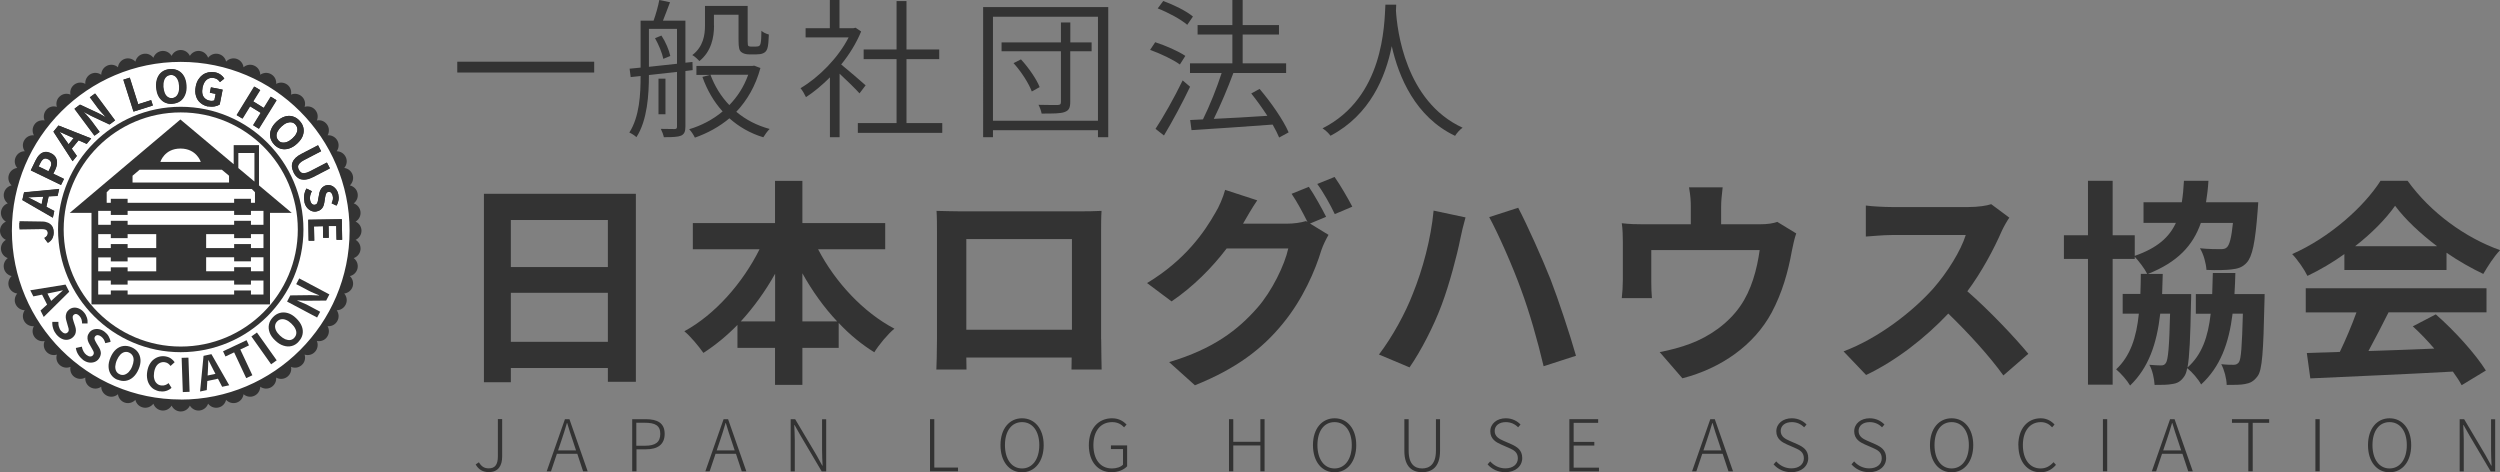 <?xml version="1.0" encoding="UTF-8"?>
<svg id="_レイヤー_2" data-name="レイヤー 2" xmlns="http://www.w3.org/2000/svg" viewBox="0 0 279.54 52.81">
  <rect x="0" y="0" width="279.54" height="52.81" fill="#808080" stroke="none"/>
  <defs>
    <style>
      .cls-1 {
        fill: #fff;
      }

      .cls-2 {
        fill: #333;
      }
    </style>
  </defs>
  <g id="PC">
    <g id="HEADER">
      <g>
        <g>
          <path class="cls-2" d="M71.1,21.67v21.02h-3.13v-1.54h-10.85v1.59h-3.01v-21.07h16.99ZM57.12,24.6v5.26h10.85v-5.26h-10.85ZM67.97,38.22v-5.48h-10.85v5.48h10.85Z"/>
          <path class="cls-2" d="M91.48,27.88c1.91,3.67,5.04,7.04,8.53,8.87-.73.59-1.74,1.81-2.25,2.64-1.42-.88-2.76-1.98-3.98-3.28v2.79h-4.06v4.13h-3.06v-4.13h-4.2v-2.57c-1.17,1.2-2.47,2.27-3.81,3.13-.51-.73-1.44-1.86-2.13-2.42,3.45-1.88,6.53-5.4,8.41-9.17h-7.46v-2.93h9.19v-4.72h3.06v4.72h9.26v2.93h-7.5ZM86.67,35.94v-5.33c-1.1,1.96-2.4,3.76-3.84,5.33h3.84ZM93.61,35.94c-1.47-1.56-2.79-3.4-3.89-5.38v5.38h3.89Z"/>
          <path class="cls-2" d="M123.13,37.92c0,.95.05,3.3.05,3.4h-3.37l.02-1.34h-11.78l.02,1.34h-3.37c.02-.12.07-2.25.07-3.42v-11.95c0-.68,0-1.69-.05-2.37,1,.02,1.93.05,2.59.05h13.44c.61,0,1.54,0,2.42-.05-.05.73-.05,1.64-.05,2.37v11.98ZM108.05,26.73v10.14h11.81v-10.14h-11.81Z"/>
          <path class="cls-2" d="M146.47,24.99l2.08,1.27c-.27.46-.61,1.15-.81,1.74-.66,2.2-2.05,5.45-4.28,8.16-2.32,2.86-5.26,5.08-9.85,6.92l-2.88-2.59c4.99-1.49,7.7-3.62,9.85-6.06,1.66-1.88,3.08-4.84,3.47-6.65h-6.89c-1.61,2.13-3.74,4.28-6.16,5.92l-2.74-2.05c4.3-2.59,6.43-5.74,7.63-7.85.39-.61.88-1.74,1.1-2.57l3.59,1.17c-.59.86-1.22,1.96-1.52,2.49l-.07.12h4.91c.76,0,1.59-.12,2.13-.29l.17.1c-.49-.98-1.17-2.27-1.78-3.15l1.93-.78c.61.88,1.47,2.44,1.93,3.35l-1.81.76ZM149.23,19.79c.64.9,1.54,2.47,1.98,3.32l-1.96.83c-.49-1.03-1.27-2.44-1.96-3.37l1.93-.78Z"/>
          <path class="cls-2" d="M160.3,23.55l3.57.76c-.2.68-.49,1.88-.59,2.42-.34,1.74-1.22,5.08-2.08,7.36-.88,2.37-2.32,5.16-3.59,6.99l-3.42-1.44c1.52-2,2.96-4.64,3.79-6.8,1.1-2.71,2.03-6.16,2.32-9.29ZM166.51,24.28l3.25-1.05c1,1.91,2.69,5.67,3.62,8.02.86,2.22,2.15,6.11,2.84,8.53l-3.62,1.17c-.68-2.88-1.56-5.99-2.54-8.63-.93-2.57-2.52-6.16-3.54-8.04Z"/>
          <path class="cls-2" d="M200.85,26.09c-.2.54-.39,1.47-.49,1.96-.42,2.35-1.08,4.69-2.27,6.92-1.96,3.62-5.62,6.21-9.97,7.33l-2.54-2.93c1.1-.2,2.44-.56,3.45-.95,2.03-.76,4.18-2.2,5.55-4.18,1.25-1.78,1.88-4.11,2.18-6.28h-12.12v3.57c0,.56.02,1.32.07,1.81h-3.37c.07-.61.12-1.39.12-2.05v-4.23c0-.54-.02-1.52-.12-2.1.86.1,1.56.12,2.49.12h5.23v-1.88c0-.68-.02-1.2-.2-2.25h3.76c-.12,1.05-.17,1.56-.17,2.25v1.88h4.25c1.03,0,1.61-.12,2.03-.27l2.13,1.3Z"/>
          <path class="cls-2" d="M224.68,24.33c-.2.27-.64,1.03-.86,1.52-.83,1.91-2.2,4.52-3.84,6.72,2.42,2.1,5.38,5.23,6.82,6.99l-2.79,2.42c-1.59-2.2-3.86-4.69-6.16-6.92-2.59,2.74-5.84,5.28-9.19,6.87l-2.52-2.64c3.94-1.49,7.72-4.45,10.02-7.02,1.61-1.83,3.1-4.25,3.64-5.99h-8.29c-1.03,0-2.37.15-2.88.17v-3.47c.66.1,2.15.17,2.88.17h8.6c1.08,0,2.05-.15,2.54-.32l2,1.49Z"/>
          <path class="cls-2" d="M253.22,32.86s0,.68-.02.98c-.12,5.43-.24,7.58-.78,8.24-.42.56-.81.76-1.39.86-.46.1-1.22.1-2.05.1-.02-.73-.27-1.69-.61-2.32.61.07,1.1.07,1.39.07.24,0,.42-.07.59-.29.24-.37.34-1.74.44-5.43h-1.15c-.42,3.37-1.39,5.96-3.52,7.92-.29-.56-1-1.39-1.56-1.83-.07.46-.2.76-.34.95-.39.56-.78.76-1.34.83-.46.1-1.2.1-1.96.1-.05-.71-.24-1.66-.59-2.25.59.05,1,.07,1.3.07.24,0,.42-.05.56-.29.24-.37.37-1.76.46-5.5h-1.1c-.39,3.42-1.32,6.06-3.37,8.04-.32-.56-1.03-1.37-1.56-1.81,1.59-1.49,2.27-3.57,2.54-6.23h-1.81v-2.2h1.98c.02-.71.05-1.47.05-2.25h.71c-.29-.59-.93-1.42-1.39-1.91v.24h-2.47v14.06h-2.76v-14.06h-2.69v-2.64h2.69v-6.09h2.76v6.09h2.47v2.3c2.52-.88,3.86-2.08,4.6-3.69h-3.62v-2.3h4.28c.12-.73.2-1.54.24-2.4h2.74c-.05.86-.15,1.64-.27,2.4h5.84l-.07.98c-.27,3.52-.59,5.08-1.22,5.77-.49.54-1,.68-1.74.76-.59.07-1.64.1-2.76.05-.05-.73-.32-1.76-.73-2.42.95.1,1.86.1,2.27.1.34,0,.56-.02.76-.22.27-.27.49-1.03.66-2.71h-3.59c-.88,2.52-2.59,4.38-5.92,5.7h1.66c-.02.78-.05,1.54-.07,2.25h3.25s0,.66-.02.95c-.07,3.86-.17,6.06-.39,7.26,1.61-1.42,2.3-3.42,2.59-6.01h-1.66v-2.2h1.83c.02-.73.05-1.52.07-2.35h2.52c-.02.81-.05,1.59-.1,2.35h3.4Z"/>
          <path class="cls-2" d="M262.14,28.41c-1.3.93-2.71,1.76-4.13,2.44-.34-.71-1.1-1.81-1.71-2.44,4.18-1.83,8.04-5.3,9.88-8.19h3.03c2.59,3.59,6.48,6.38,10.34,7.75-.73.76-1.37,1.81-1.88,2.66-1.34-.64-2.76-1.44-4.11-2.37v1.93h-11.42v-1.78ZM257.81,32.23h20.22v2.69h-10.95c-.71,1.44-1.52,2.96-2.25,4.33,2.35-.07,4.86-.17,7.36-.27-.76-.88-1.59-1.76-2.4-2.49l2.57-1.34c2.18,1.91,4.45,4.45,5.6,6.28l-2.71,1.64c-.24-.46-.59-.98-.98-1.52-5.74.32-11.78.56-15.94.76l-.39-2.84,3.69-.12c.66-1.37,1.34-2.98,1.86-4.42h-5.67v-2.69ZM272.5,27.53c-1.88-1.42-3.57-3.01-4.69-4.52-1.05,1.49-2.62,3.08-4.47,4.52h9.17Z"/>
        </g>
        <g>
          <path class="cls-2" d="M66.44,6.9v1.21h-15.31v-1.21h15.31Z"/>
          <path class="cls-2" d="M76.64,7.94v6.22c0,.54-.12.84-.49,1.01-.37.15-.94.17-1.92.17-.05-.25-.2-.66-.34-.93.73.02,1.35.02,1.52.02.22,0,.29-.07.29-.27v-6.12c-1.1.13-2.16.25-3.14.35,0,2.16-.17,5.06-1.4,6.95-.15-.17-.56-.42-.79-.52,1.15-1.79,1.26-4.32,1.26-6.32l-1.11.12-.12-.94,1.23-.12V2.31h1.45c.25-.69.52-1.64.64-2.31l1.2.25c-.27.69-.54,1.45-.79,2.06h2.51v4.7l.79-.08.02.91-.81.1ZM72.56,7.47c.96-.1,2.04-.22,3.14-.34v-3.9h-3.14v4.23ZM73.96,3.98c.46.69.86,1.64.99,2.28l-.78.32c-.13-.64-.51-1.58-.93-2.31l.71-.29ZM74.41,12.78h-.78v-3.98h.78v3.98ZM85.03,7.59c-.54,2.02-1.5,3.64-2.7,4.91,1.05.88,2.29,1.53,3.73,1.92-.24.22-.54.66-.71.93-1.47-.44-2.73-1.18-3.79-2.12-1.15.96-2.46,1.67-3.86,2.16-.13-.27-.4-.71-.64-.94,1.33-.39,2.63-1.06,3.74-1.99-.98-1.08-1.74-2.39-2.26-3.86l.83-.22h-1.5v-1.01h6.26l.2-.03.71.27ZM79.84,2.87c0,1.28-.29,2.88-1.64,3.96-.17-.2-.56-.56-.79-.67,1.23-.94,1.42-2.24,1.42-3.32V.66h4.77v3.91c0,.32.02.52.08.57.07.05.17.07.29.07h.51c.15,0,.32-.02.39-.07.08-.03.15-.15.19-.35.05-.24.07-.71.08-1.35.19.19.54.34.83.42-.02.62-.07,1.33-.17,1.57-.08.25-.25.44-.46.52-.19.1-.49.13-.76.13h-.83c-.29,0-.64-.07-.88-.27-.2-.19-.29-.44-.29-1.35V1.65h-2.75v1.21ZM79.44,8.36c.47,1.26,1.18,2.43,2.11,3.39.91-.93,1.64-2.07,2.11-3.39h-4.21Z"/>
          <path class="cls-2" d="M96.12,10.45c-.46-.51-1.47-1.5-2.24-2.21v7.1h-1.08v-6.69c-.88.88-1.79,1.64-2.68,2.21-.13-.29-.42-.79-.61-1,2.04-1.2,4.22-3.39,5.38-5.68h-4.81v-1.03h2.71V0h1.08v3.15h1.58l.22-.05.62.42c-.54,1.3-1.31,2.56-2.23,3.69.76.61,2.29,1.94,2.73,2.33l-.69.91ZM105.36,13.76v1.1h-9.44v-1.1h4.33v-7.15h-3.68v-1.08h3.68V.12h1.11v5.41h3.66v1.08h-3.66v7.15h4Z"/>
          <path class="cls-2" d="M123.92.79v14.55h-1.15v-.78h-11.74v.78h-1.1V.79h13.98ZM122.77,13.51V1.87h-11.74v11.63h11.74ZM122.05,5.73h-2.38v5.67c0,.66-.15.96-.64,1.13-.46.17-1.25.17-2.56.17-.05-.29-.2-.71-.35-.98,1.01.03,1.91.02,2.16.02.27-.02.35-.08.35-.34v-5.67h-6.64v-.99h6.64v-2.23h1.05v2.23h2.38v.99ZM114.16,6.64c.86.93,1.75,2.23,2.09,3.1l-.88.49c-.32-.88-1.18-2.23-2.04-3.17l.83-.42Z"/>
          <path class="cls-2" d="M131.94,7.22c-.73-.54-2.18-1.23-3.34-1.64l.57-.86c1.15.37,2.61,1.01,3.37,1.53l-.61.96ZM129.21,14.4c.86-1.3,2.11-3.51,3.03-5.41l.83.71c-.84,1.77-1.99,3.9-2.92,5.45l-.94-.74ZM132.76,2.78c-.71-.61-2.12-1.38-3.31-1.84l.62-.83c1.16.42,2.6,1.13,3.32,1.74l-.64.93ZM143.03,15.38c-.17-.42-.42-.91-.73-1.45-3.29.25-6.73.47-9.07.62l-.15-1.13,1.43-.07c.73-1.47,1.57-3.56,2.09-5.19h-3.54v-1.08h4.74v-3.22h-3.89v-1.06h3.89V0h1.15v2.8h4.06v1.06h-4.06v3.22h4.86v1.08h-5.9c-.61,1.65-1.45,3.64-2.19,5.13,1.79-.08,3.89-.2,5.99-.34-.56-.86-1.2-1.75-1.8-2.5l.93-.51c1.28,1.5,2.68,3.52,3.25,4.86l-1.05.57Z"/>
          <path class="cls-2" d="M156.09,1.2c.13,2.11,1.03,10.13,7.45,13.08-.32.22-.66.62-.84.91-4.45-2.11-6.31-6.61-7.08-10.03-.69,3.46-2.43,7.69-6.85,10.02-.17-.25-.54-.61-.89-.83,6.86-3.46,6.91-11.58,7.03-13.83h1.21l-.03.67Z"/>
        </g>
        <g>
          <path class="cls-2" d="M53.19,51.93l.36-.24c.29.49.62.68,1.1.68.69,0,1.02-.4,1.02-1.34v-4.17h.48v4.21c0,.96-.41,1.72-1.49,1.72-.67,0-1.17-.3-1.48-.87Z"/>
          <path class="cls-2" d="M64.54,50.74h-2.27l-.66,1.96h-.48l2.04-5.83h.5l2.04,5.83h-.51l-.65-1.96ZM64.41,50.36l-.35-1.06c-.24-.68-.43-1.3-.64-2h-.03c-.2.7-.4,1.32-.63,2l-.36,1.06h2.01Z"/>
          <path class="cls-2" d="M70.68,46.87h1.51c1.32,0,2.13.43,2.13,1.64s-.8,1.73-2.09,1.73h-1.06v2.46h-.48v-5.83ZM72.13,49.84c1.15,0,1.7-.39,1.7-1.33s-.58-1.24-1.74-1.24h-.94v2.57h.97Z"/>
          <path class="cls-2" d="M82.28,50.74h-2.27l-.66,1.96h-.48l2.04-5.83h.5l2.04,5.83h-.51l-.65-1.96ZM82.15,50.36l-.35-1.06c-.24-.68-.43-1.3-.64-2h-.03c-.2.7-.4,1.32-.63,2l-.36,1.06h2.01Z"/>
          <path class="cls-2" d="M88.41,46.87h.5l2.38,4.01.65,1.18h.04c-.03-.58-.06-1.16-.06-1.73v-3.45h.46v5.83h-.5l-2.37-4.01-.66-1.17h-.04c.02.56.06,1.1.06,1.69v3.49h-.46v-5.83Z"/>
          <path class="cls-2" d="M103.99,46.87h.48v5.41h2.65v.42h-3.13v-5.83Z"/>
          <path class="cls-2" d="M111.87,49.77c0-1.85,1.01-3,2.41-3s2.42,1.15,2.42,3-1,3.04-2.42,3.04-2.41-1.18-2.41-3.04ZM116.21,49.77c0-1.58-.77-2.57-1.93-2.57s-1.91.98-1.91,2.57.76,2.61,1.91,2.61,1.93-1.02,1.93-2.61Z"/>
          <path class="cls-2" d="M121.75,49.78c0-1.86,1.06-3.01,2.6-3.01.79,0,1.3.37,1.62.7l-.28.31c-.3-.32-.7-.58-1.33-.58-1.3,0-2.1.99-2.1,2.57s.76,2.61,2.07,2.61c.5,0,.98-.15,1.24-.42v-1.75h-1.35v-.41h1.81v2.34c-.37.39-.98.66-1.75.66-1.5,0-2.53-1.16-2.53-3.02Z"/>
          <path class="cls-2" d="M137.42,46.87h.48v2.53h3.03v-2.53h.47v5.83h-.47v-2.89h-3.03v2.89h-.48v-5.83Z"/>
          <path class="cls-2" d="M146.81,49.77c0-1.85,1.01-3,2.42-3s2.42,1.15,2.42,3-1,3.04-2.42,3.04-2.42-1.18-2.42-3.04ZM151.15,49.77c0-1.58-.77-2.57-1.93-2.57s-1.91.98-1.91,2.57.76,2.61,1.91,2.61,1.93-1.02,1.93-2.61Z"/>
          <path class="cls-2" d="M157.03,50.42v-3.55h.48v3.53c0,1.52.7,1.98,1.51,1.98s1.54-.46,1.54-1.98v-3.53h.46v3.55c0,1.84-.95,2.38-2,2.38s-1.99-.54-1.99-2.38Z"/>
          <path class="cls-2" d="M166.33,51.93l.3-.34c.42.48,1.02.78,1.69.78.86,0,1.4-.46,1.4-1.12,0-.7-.46-.93-1.03-1.18l-.87-.38c-.52-.23-1.18-.6-1.18-1.46s.74-1.46,1.73-1.46c.7,0,1.28.3,1.65.7l-.27.31c-.34-.35-.8-.58-1.38-.58-.74,0-1.24.39-1.24.99,0,.66.57.91.99,1.1l.87.38c.66.3,1.22.66,1.22,1.55s-.74,1.58-1.89,1.58c-.85,0-1.52-.35-1.98-.87Z"/>
          <path class="cls-2" d="M175.48,46.87h3.22v.41h-2.74v2.13h2.31v.41h-2.31v2.47h2.83v.42h-3.31v-5.83Z"/>
          <path class="cls-2" d="M192.61,50.74h-2.27l-.66,1.96h-.48l2.04-5.83h.5l2.04,5.83h-.51l-.65-1.96ZM192.48,50.36l-.35-1.06c-.24-.68-.43-1.3-.64-2h-.03c-.2.7-.4,1.32-.63,2l-.36,1.06h2.01Z"/>
          <path class="cls-2" d="M198.31,51.93l.3-.34c.42.48,1.02.78,1.69.78.86,0,1.4-.46,1.4-1.12,0-.7-.46-.93-1.03-1.18l-.87-.38c-.52-.23-1.18-.6-1.18-1.46s.74-1.46,1.73-1.46c.7,0,1.28.3,1.65.7l-.27.31c-.34-.35-.8-.58-1.38-.58-.74,0-1.24.39-1.24.99,0,.66.57.91.99,1.1l.87.38c.66.3,1.22.66,1.22,1.55s-.74,1.58-1.89,1.58c-.85,0-1.52-.35-1.98-.87Z"/>
          <path class="cls-2" d="M207.02,51.93l.3-.34c.42.48,1.02.78,1.69.78.86,0,1.4-.46,1.4-1.12,0-.7-.46-.93-1.03-1.18l-.87-.38c-.52-.23-1.18-.6-1.18-1.46s.74-1.46,1.73-1.46c.7,0,1.28.3,1.65.7l-.27.31c-.34-.35-.8-.58-1.38-.58-.74,0-1.24.39-1.24.99,0,.66.57.91.99,1.1l.87.38c.66.3,1.22.66,1.22,1.55s-.74,1.58-1.89,1.58c-.85,0-1.52-.35-1.98-.87Z"/>
          <path class="cls-2" d="M215.8,49.77c0-1.85,1.01-3,2.42-3s2.42,1.15,2.42,3-1,3.04-2.42,3.04-2.42-1.18-2.42-3.04ZM220.15,49.77c0-1.58-.77-2.57-1.93-2.57s-1.91.98-1.91,2.57.76,2.61,1.91,2.61,1.93-1.02,1.93-2.61Z"/>
          <path class="cls-2" d="M225.68,49.78c0-1.86,1.03-3.01,2.51-3.01.69,0,1.22.34,1.54.7l-.27.31c-.31-.35-.73-.58-1.26-.58-1.23,0-2.01.99-2.01,2.57s.76,2.61,1.98,2.61c.59,0,1.03-.25,1.45-.7l.27.3c-.45.52-.99.83-1.74.83-1.44,0-2.46-1.16-2.46-3.02Z"/>
          <path class="cls-2" d="M235.14,46.87h.48v5.83h-.48v-5.83Z"/>
          <path class="cls-2" d="M244.02,50.74h-2.27l-.66,1.96h-.48l2.04-5.83h.5l2.04,5.83h-.51l-.65-1.96ZM243.89,50.36l-.35-1.06c-.24-.68-.43-1.3-.64-2h-.03c-.2.7-.4,1.32-.63,2l-.36,1.06h2.01Z"/>
          <path class="cls-2" d="M251.4,47.28h-1.83v-.41h4.16v.41h-1.84v5.42h-.49v-5.42Z"/>
          <path class="cls-2" d="M258.9,46.87h.48v5.83h-.48v-5.83Z"/>
          <path class="cls-2" d="M264.78,49.77c0-1.85,1.01-3,2.41-3s2.42,1.15,2.42,3-1,3.04-2.42,3.04-2.41-1.18-2.41-3.04ZM269.12,49.77c0-1.58-.77-2.57-1.93-2.57s-1.91.98-1.91,2.57.76,2.61,1.91,2.61,1.93-1.02,1.93-2.61Z"/>
          <path class="cls-2" d="M275.03,46.87h.5l2.38,4.01.65,1.18h.04c-.03-.58-.06-1.16-.06-1.73v-3.45h.46v5.83h-.5l-2.37-4.01-.66-1.17h-.04c.02.56.06,1.1.06,1.69v3.49h-.46v-5.83Z"/>
        </g>
        <circle class="cls-1" cx="20.21" cy="25.79" r="19.16"/>
        <path class="cls-2" d="M20.21,11.94c-7.57,0-13.72,6.16-13.72,13.72s6.16,13.72,13.72,13.72,13.72-6.16,13.72-13.72-6.16-13.72-13.72-13.72ZM20.21,38.75c-7.23,0-13.09-5.86-13.09-13.09s5.86-13.09,13.09-13.09,13.09,5.86,13.09,13.09-5.86,13.09-13.09,13.09Z"/>
        <path class="cls-2" d="M39.82,26.86s-.04-.03-.06-.04c.39-.18.66-.57.66-1.02s-.27-.85-.66-1.02c.37-.22.6-.64.55-1.09-.05-.45-.36-.81-.76-.95.34-.26.53-.69.43-1.14-.09-.45-.44-.77-.86-.87.31-.29.45-.75.31-1.18-.14-.43-.52-.72-.94-.77.28-.32.37-.79.18-1.2h0c-.19-.42-.59-.66-1.02-.67.25-.35.29-.82.06-1.22h0c-.23-.39-.66-.6-1.08-.56.21-.37.2-.85-.07-1.22s-.72-.53-1.13-.44c.17-.39.11-.86-.2-1.2-.3-.34-.77-.45-1.17-.32.13-.41.02-.87-.32-1.17-.34-.3-.81-.37-1.2-.2.08-.42-.07-.87-.44-1.13s-.84-.28-1.22-.07c.04-.43-.16-.85-.56-1.08-.39-.23-.87-.19-1.22.06,0-.43-.25-.83-.67-1.02h0c-.42-.19-.88-.1-1.2.18-.05-.42-.34-.8-.77-.94-.43-.14-.89,0-1.18.31-.09-.42-.42-.76-.87-.86s-.88.09-1.14.43c-.14-.4-.5-.71-.95-.76-.45-.05-.87.18-1.09.55-.18-.39-.57-.66-1.02-.66s-.85.27-1.02.66c-.22-.37-.64-.6-1.09-.55-.45.05-.81.36-.95.76-.26-.34-.69-.53-1.14-.43h0c-.45.09-.77.44-.87.86-.29-.31-.75-.45-1.18-.31-.43.14-.72.52-.77.94-.32-.28-.79-.37-1.2-.18h0c-.42.19-.66.59-.67,1.02-.35-.25-.82-.29-1.22-.06-.39.23-.6.66-.56,1.08-.37-.21-.85-.2-1.22.07s-.53.72-.44,1.13c-.39-.17-.86-.11-1.2.2h0c-.34.3-.45.77-.32,1.17-.41-.13-.87-.02-1.17.32s-.37.81-.2,1.2c-.42-.08-.87.07-1.13.44s-.28.84-.07,1.22c-.43-.04-.85.16-1.08.56h0c-.23.39-.19.87.06,1.22-.43,0-.83.25-1.02.67-.19.42-.1.88.18,1.2-.42.05-.8.34-.94.77-.14.43,0,.89.31,1.18-.42.09-.76.42-.86.87H.44c-.09.45.09.88.43,1.14-.4.14-.71.5-.76.95-.05.45.18.87.55,1.09-.39.18-.66.57-.66,1.02s.27.85.66,1.02c-.37.22-.6.64-.55,1.09.05.45.36.81.76.95-.34.26-.53.69-.43,1.14H.44c.09.45.44.77.86.87-.31.29-.45.75-.31,1.18.14.43.52.72.94.77-.28.32-.37.79-.18,1.2s.59.66,1.02.67c-.25.35-.29.82-.06,1.22s.66.6,1.08.56c-.21.37-.2.85.07,1.22.27.37.72.53,1.13.44-.17.39-.11.86.2,1.2h0c.3.34.77.45,1.17.32-.13.41-.02.87.32,1.17h0c.34.3.81.37,1.2.2-.08.42.07.87.44,1.13s.84.28,1.22.07c-.04.43.16.85.56,1.08s.87.19,1.22-.06c0,.43.25.83.67,1.02.42.19.88.1,1.2-.18.05.42.34.8.77.94.43.14.89,0,1.18-.31.09.42.42.76.87.86h0c.45.09.88-.09,1.14-.43.14.4.5.71.95.76.45.05.87-.18,1.09-.55.18.39.57.66,1.02.66s.85-.27,1.02-.66c.22.37.64.6,1.09.55.45-.05.81-.36.95-.76.26.34.69.53,1.14.43.45-.09.77-.44.87-.86.29.31.75.45,1.18.31.43-.14.72-.52.77-.94.32.28.79.37,1.2.18.42-.19.66-.59.67-1.02.35.25.82.29,1.22.06.39-.23.6-.66.56-1.08.37.21.85.2,1.22-.07s.53-.72.44-1.13c.39.17.86.11,1.2-.2h0c.34-.3.45-.77.32-1.17.41.13.87.02,1.17-.32h0c.3-.34.37-.81.2-1.2.42.08.87-.07,1.13-.44.27-.37.28-.84.07-1.22.43.04.85-.16,1.08-.56h0c.23-.39.19-.87-.06-1.22.43,0,.83-.25,1.02-.67h0c.19-.42.1-.88-.18-1.2.42-.05.8-.34.94-.77.14-.43,0-.89-.31-1.18.42-.09.76-.42.86-.87h0c.09-.45-.09-.88-.43-1.14.4-.14.71-.5.76-.95.04-.43-.15-.82-.48-1.05ZM20.21,44.67c-10.41,0-18.88-8.47-18.88-18.88S9.8,6.92,20.21,6.92s18.88,8.47,18.88,18.88-8.47,18.88-18.88,18.88Z"/>
        <path class="cls-2" d="M28.96,20.73v-4.5h-2.83v2.13l-5.96-5-12.37,10.44h2.43v10.24h19.96v-10.24h2.43l-3.66-3.07ZM26.65,17.11h1.8v3.19l-1.8-1.51v-1.68ZM20.18,16.61c1.81,0,2.27,1.5,2.27,1.5h-4.52s.44-1.5,2.25-1.5ZM14.82,19.65l.79-.67h9.2l.8.67v.76h-10.79v-.76ZM11.94,21.49l.36-.36h15.85l.36.36v1.19h-.45v-.45h-1.88v.45h-11.91v-.45h-1.88v.45h-.46v-1.19ZM10.98,26.18h1.41v.45h1.88v-.45h3.2v1.56h-3.2v-.45h-1.88v.45h-1.41v-1.56ZM10.98,28.78h1.41v.45h1.88v-.45h3.2v1.56h-3.2v-.45h-1.88v.45h-1.41v-1.56ZM29.46,32.93h-1.4v-.45h-1.88v.45h-11.91v-.45h-1.88v.45h-1.41v-1.56h1.41v.45h1.88v-.45h11.91v.45h1.88v-.45h1.4v1.56ZM29.46,30.33h-1.4v-.45h-1.88v.45h-3.13v-1.56h3.13v.45h1.88v-.45h1.4v1.56ZM29.46,27.74h-1.4v-.45h-1.88v.45h-3.13v-1.56h3.13v.45h1.88v-.45h1.4v1.56ZM29.46,25.14h-1.4v-.45h-1.88v.45h-11.91v-.45h-1.88v.45h-1.41v-1.56h1.41v.45h1.88v-.45h11.91v.45h1.88v-.45h1.4v1.56Z"/>
        <g>
          <path class="cls-2" d="M6,25.96c0,.27-.06.5-.18.69-.11.19-.28.34-.5.46l-.37-.52c.14-.07.24-.15.3-.25s.1-.19.1-.3c0-.17-.05-.29-.15-.38-.1-.09-.28-.13-.54-.14l-2.48-.04v-.75s2.55.04,2.55.04c.24,0,.45.05.64.13s.34.21.46.38c.11.17.17.39.16.66Z"/>
          <path class="cls-2" d="M5.91,24.32l-3.4-1.97.19-.86,3.92-.37-.17.77-2.02.1c-.2.01-.41.02-.63.03-.22,0-.43.02-.64.03v.02c.18.09.37.18.57.28s.38.2.56.29l1.79.94-.16.74ZM5.13,23.39l-.57-.12.38-1.74.57.12-.38,1.74Z"/>
          <path class="cls-2" d="M6.82,20.67l-3.37-1.64.54-1.11c.12-.25.26-.46.43-.62.16-.17.35-.27.56-.31s.45,0,.72.13c.25.12.44.28.54.48.11.2.15.41.14.65-.02.23-.08.47-.2.71l-.22.45,1.2.58-.33.67ZM5.42,19.15l.2-.41c.11-.23.15-.43.1-.59-.04-.16-.16-.29-.35-.38-.19-.09-.36-.1-.49-.02-.14.08-.26.24-.37.47l-.19.38,1.11.54Z"/>
          <path class="cls-2" d="M8.12,18.01l-2.14-3.3.56-.68,3.66,1.45-.5.61-1.85-.83c-.19-.08-.38-.17-.58-.26-.2-.09-.39-.18-.58-.26v.02c.11.17.24.33.37.51.13.18.25.35.37.51l1.17,1.65-.48.59ZM7.85,16.83l-.45-.37,1.13-1.38.45.37-1.13,1.38Z"/>
          <path class="cls-2" d="M10.58,15.15l-2.23-3.01.61-.45,2.06.96.79.43h.02c-.13-.16-.28-.32-.43-.49-.16-.17-.3-.34-.43-.52l-.89-1.2.57-.42,2.23,3.01-.61.45-2.06-.97-.78-.42-.02.02c.13.15.28.31.43.48.15.17.29.34.42.51l.89,1.21-.57.42Z"/>
          <path class="cls-2" d="M14.94,12.48l-1.13-3.57.71-.23.94,2.98,1.45-.46.19.6-2.17.68Z"/>
          <path class="cls-2" d="M19.3,11.61c-.33.02-.62-.04-.89-.18-.26-.14-.47-.35-.63-.64-.16-.28-.25-.63-.28-1.04-.03-.4.02-.75.15-1.05s.31-.53.55-.69c.24-.17.53-.26.86-.28.33-.02.63.04.89.17.26.14.47.34.63.62.16.28.25.62.28,1.02.03.41-.02.76-.15,1.06-.12.3-.3.54-.54.71-.24.17-.53.27-.86.29ZM19.26,10.97c.19-.01.34-.08.47-.19.13-.12.23-.28.29-.48.06-.2.08-.44.07-.7-.02-.27-.07-.49-.15-.68-.09-.19-.2-.33-.34-.42-.14-.09-.31-.14-.49-.12s-.34.07-.47.18-.23.26-.29.46c-.06.19-.08.42-.07.69.02.27.07.49.15.69.08.19.2.34.34.44s.31.14.49.13Z"/>
          <path class="cls-2" d="M23.28,11.91c-.33-.07-.61-.2-.85-.4-.24-.2-.4-.45-.5-.77-.1-.31-.11-.67-.03-1.08.06-.3.16-.57.3-.78.14-.22.31-.39.5-.53.19-.13.41-.22.64-.26.23-.04.47-.04.71,0,.26.05.48.15.65.28.17.13.3.27.39.42l-.49.39c-.08-.1-.16-.2-.26-.28-.1-.08-.23-.14-.4-.17-.21-.04-.4-.03-.57.04-.18.07-.33.19-.45.36-.12.17-.21.39-.27.65-.05.27-.06.5-.02.71.04.21.13.38.28.51.14.14.33.23.57.27.09.02.18.02.27.01.09,0,.16-.03.22-.06l.15-.72-.65-.13.12-.6,1.31.26-.33,1.66c-.15.1-.34.17-.56.21s-.47.04-.72-.01Z"/>
          <path class="cls-2" d="M26.49,12.88l1.98-3.19.64.39-.78,1.26,1.2.75.78-1.26.63.39-1.98,3.19-.63-.39.85-1.38-1.2-.75-.85,1.38-.64-.39Z"/>
          <path class="cls-2" d="M30.64,16.14c-.22-.24-.36-.51-.42-.8s-.02-.59.1-.89.33-.59.63-.87c.3-.27.6-.46.91-.55.31-.09.6-.1.88-.01.28.08.54.24.76.49.23.25.37.51.43.8.06.29.03.58-.08.88-.11.3-.32.58-.62.86-.3.28-.6.46-.92.56-.31.1-.61.1-.89.03-.28-.08-.54-.24-.77-.48ZM31.12,15.7c.13.14.27.22.45.24s.36,0,.55-.08c.2-.08.39-.21.59-.39.2-.18.34-.36.43-.55.09-.18.13-.36.11-.53-.02-.17-.09-.32-.21-.46s-.27-.22-.44-.25c-.17-.03-.35,0-.54.07s-.38.21-.58.39c-.2.18-.34.36-.44.55-.1.19-.14.37-.12.54.01.17.08.33.21.46Z"/>
          <path class="cls-2" d="M32.85,19.3c-.11-.21-.17-.4-.2-.59s0-.37.07-.55.19-.35.35-.5c.17-.16.39-.31.67-.45l1.83-.95.34.66-1.89.98c-.23.12-.4.24-.51.36-.11.12-.17.24-.18.37s.02.25.09.38c.07.13.16.23.26.3.11.07.24.09.4.07.16-.02.36-.09.59-.2l1.89-.98.33.64-1.83.95c-.28.14-.53.24-.75.28-.23.05-.43.04-.62,0s-.34-.13-.48-.26c-.14-.13-.26-.29-.37-.49Z"/>
          <path class="cls-2" d="M34.05,22.54c-.06-.24-.07-.49-.03-.75.04-.25.12-.49.25-.71l.6.3c-.09.16-.15.33-.19.51s-.03.35,0,.51c.04.19.12.33.21.41.1.08.21.11.34.08.09-.02.16-.06.2-.12.04-.06.08-.14.1-.23.02-.09.04-.2.06-.32l.1-.53c.02-.13.06-.27.12-.4.06-.13.14-.25.25-.35.11-.1.25-.18.43-.22.2-.05.39-.03.57.04.18.07.34.19.48.36.14.17.24.37.29.62.05.22.06.43.02.65-.04.22-.11.42-.23.6l-.54-.26c.07-.14.11-.27.14-.41.02-.14.02-.28-.02-.44-.04-.16-.1-.27-.19-.35-.09-.08-.19-.1-.32-.07-.08.02-.15.06-.19.13-.04.07-.08.15-.1.24-.02.09-.04.2-.06.31l-.08.52c-.02.16-.07.31-.13.44s-.15.24-.26.33-.25.16-.43.2c-.2.05-.39.04-.58-.03s-.36-.19-.51-.36c-.15-.17-.26-.4-.32-.69Z"/>
          <path class="cls-2" d="M34.47,24.58l3.75-.06.04,2.3h-.63s-.03-1.54-.03-1.54h-.86s.02,1.32.02,1.32h-.63s-.02-1.3-.02-1.3l-1,.02.03,1.6h-.63s-.04-2.34-.04-2.34Z"/>
        </g>
        <g>
          <path class="cls-2" d="M6,26c0,.27-.05.5-.15.69-.11.19-.27.35-.49.48l-.39-.5c.13-.08.23-.16.29-.26.06-.1.09-.2.09-.3,0-.17-.06-.29-.16-.37-.1-.08-.28-.12-.54-.12l-2.48.04v-.75s2.53-.04,2.53-.04c.24,0,.45.03.65.11.2.08.35.2.47.37.12.17.18.39.18.66Z"/>
          <path class="cls-2" d="M5.9,24.35l-3.41-1.97.19-.86,3.92-.37-.17.77-2.02.1c-.2.01-.41.02-.63.03-.22,0-.43.02-.64.03v.02c.18.09.37.18.57.28.19.1.38.2.56.29l1.79.94-.16.74ZM5.12,23.41l-.57-.12.38-1.74.57.12-.38,1.74Z"/>
          <path class="cls-2" d="M6.81,20.69l-3.37-1.63.54-1.11c.12-.25.26-.46.42-.62.16-.17.35-.27.56-.31.21-.04.45,0,.72.13.25.12.44.28.55.48s.16.41.14.65c-.02.23-.08.47-.2.72l-.22.45,1.2.58-.33.67ZM5.41,19.18l.2-.4c.11-.23.15-.43.1-.59-.04-.16-.16-.29-.35-.38-.19-.09-.36-.1-.49-.02s-.26.24-.37.47l-.19.38,1.11.54Z"/>
          <path class="cls-2" d="M8.11,18.03l-2.14-3.3.56-.69,3.66,1.44-.5.61-1.85-.82c-.19-.08-.38-.17-.58-.26-.2-.09-.39-.18-.58-.26v.02c.11.16.24.33.37.51.13.18.25.35.37.51l1.17,1.65-.48.59ZM7.84,16.85l-.45-.37,1.13-1.38.45.37-1.13,1.38Z"/>
          <path class="cls-2" d="M10.55,15.18l-2.24-3.01.61-.46,2.06.96.79.42.02-.02c-.13-.15-.28-.3-.44-.48-.16-.17-.3-.34-.43-.51l-.89-1.2.57-.42,2.24,3.01-.61.46-2.06-.97-.78-.42-.02.02c.13.15.28.31.43.48.15.17.29.34.42.51l.9,1.21-.57.43Z"/>
          <path class="cls-2" d="M14.92,12.48l-1.14-3.57.71-.23.95,2.97,1.45-.46.19.6-2.16.69Z"/>
          <path class="cls-2" d="M19.25,11.61c-.33.02-.63-.04-.89-.18-.26-.14-.47-.35-.63-.63-.16-.28-.25-.63-.28-1.04-.03-.4.02-.75.14-1.05s.3-.53.54-.7c.24-.17.53-.26.86-.29.33-.02.63.04.89.17.26.14.47.34.63.62.16.28.25.61.28,1.02.03.41-.02.76-.14,1.06-.12.3-.3.54-.54.71-.24.17-.52.27-.86.29ZM19.21,10.97c.19-.01.34-.08.47-.19.13-.12.22-.28.28-.48.06-.2.08-.44.06-.7-.02-.27-.07-.49-.16-.68-.09-.19-.2-.32-.34-.42-.14-.09-.31-.13-.49-.12s-.34.07-.47.19-.22.27-.28.46-.08.43-.06.69.07.49.15.69.2.34.34.44c.14.1.31.14.49.13Z"/>
          <path class="cls-2" d="M23.26,11.91c-.33-.07-.61-.2-.85-.4-.24-.2-.41-.45-.5-.77-.1-.31-.11-.67-.03-1.08.06-.3.16-.57.3-.78s.3-.39.5-.53c.19-.13.41-.22.64-.27.23-.04.47-.04.71,0,.26.05.48.15.65.28s.3.27.39.42l-.48.39c-.08-.1-.16-.2-.26-.28-.1-.08-.23-.14-.4-.17-.2-.04-.4-.03-.57.04-.18.07-.33.19-.45.36-.12.17-.21.39-.26.65-.05.27-.06.5-.02.71s.14.38.28.51.33.23.57.27c.09.02.18.02.27.01.09,0,.16-.03.22-.06l.14-.72-.65-.13.12-.6,1.31.26-.33,1.66c-.15.1-.34.17-.56.21s-.47.04-.72,0Z"/>
          <path class="cls-2" d="M26.45,12.86l1.96-3.19.64.39-.78,1.26,1.21.74.78-1.26.63.39-1.97,3.19-.63-.39.85-1.38-1.21-.74-.85,1.38-.64-.39Z"/>
          <path class="cls-2" d="M30.64,16.14c-.22-.24-.36-.51-.42-.8s-.02-.59.1-.89.33-.59.63-.87c.3-.27.6-.46.91-.55.31-.09.6-.1.88-.01.28.08.54.24.76.49.23.25.37.51.43.8.06.29.03.58-.08.88-.11.3-.32.58-.62.86-.3.28-.6.46-.92.56-.31.1-.61.1-.89.03-.28-.08-.54-.24-.77-.48ZM31.12,15.7c.13.14.27.22.45.24s.36,0,.55-.08c.2-.08.39-.21.59-.39.2-.18.34-.36.43-.55.09-.18.13-.36.11-.53-.02-.17-.09-.32-.21-.46s-.27-.22-.44-.25c-.17-.03-.35,0-.54.07s-.38.21-.58.39c-.2.18-.34.36-.44.55-.1.19-.14.37-.12.54.01.17.08.33.21.46Z"/>
          <path class="cls-2" d="M32.84,19.28c-.11-.21-.17-.4-.2-.59-.02-.19,0-.37.07-.55.07-.18.19-.35.35-.51.17-.16.39-.31.67-.45l1.83-.95.34.66-1.89.98c-.23.12-.4.24-.51.36-.11.12-.17.24-.18.37,0,.12.02.25.09.38s.16.23.26.3c.11.07.24.09.4.07.16-.02.36-.09.59-.21l1.89-.98.33.64-1.83.95c-.28.14-.53.24-.75.28s-.43.05-.62,0c-.18-.05-.34-.13-.49-.26s-.26-.29-.37-.49Z"/>
          <path class="cls-2" d="M34.05,22.54c-.06-.24-.07-.49-.03-.75.04-.25.12-.49.25-.71l.6.3c-.09.16-.15.33-.19.51s-.03.35,0,.51c.04.19.12.33.21.41.1.08.21.11.34.08.09-.02.16-.06.2-.12.04-.06.08-.14.1-.23.02-.09.04-.2.06-.32l.1-.53c.02-.13.06-.27.12-.4.06-.13.14-.25.25-.35.11-.1.25-.18.43-.22.2-.05.39-.03.57.04.18.07.34.19.48.36.14.17.24.37.29.62.05.22.06.43.02.65-.04.22-.11.42-.23.6l-.54-.26c.07-.14.11-.27.14-.41.02-.14.02-.28-.02-.44-.04-.16-.1-.27-.19-.35-.09-.08-.19-.1-.32-.07-.08.02-.15.06-.19.13-.04.07-.08.15-.1.24-.02.09-.04.2-.06.31l-.08.52c-.02.16-.07.31-.13.44s-.15.24-.26.33-.25.16-.43.2c-.2.05-.39.04-.58-.03s-.36-.19-.51-.36c-.15-.17-.26-.4-.32-.69Z"/>
          <path class="cls-2" d="M34.47,24.56l3.75-.06.04,2.3h-.63s-.03-1.54-.03-1.54h-.86s.02,1.32.02,1.32h-.63s-.02-1.3-.02-1.3l-1,.02.03,1.6h-.63s-.04-2.34-.04-2.34Z"/>
        </g>
        <g>
          <path class="cls-2" d="M3.37,32.46l3.96-.64.41.8-2.85,2.82-.36-.72,1.53-1.38c.15-.14.31-.29.48-.43.17-.14.33-.29.48-.43v-.02c-.21.05-.43.1-.64.14-.22.05-.42.09-.63.13l-2.02.41-.35-.69ZM4.58,32.7l.53-.27.82,1.62-.53.27-.82-1.62Z"/>
          <path class="cls-2" d="M6.32,37.42c-.16-.2-.29-.42-.37-.67s-.12-.5-.1-.76h.68c-.01.18,0,.37.06.55.05.18.13.34.24.46.13.15.26.24.38.27.13.03.24,0,.34-.09.07-.06.12-.13.13-.2.01-.07,0-.16-.01-.25-.02-.09-.05-.2-.09-.31l-.15-.53c-.04-.13-.07-.27-.08-.42,0-.15.01-.29.07-.44.05-.15.15-.28.29-.4.16-.13.34-.21.54-.23.2-.02.4.02.6.11s.39.23.55.43c.15.17.25.37.32.58.07.22.09.43.07.65h-.61c0-.15-.02-.29-.06-.43-.04-.14-.11-.26-.22-.39-.11-.13-.22-.2-.33-.23-.12-.03-.22,0-.32.08-.07.06-.11.13-.12.21,0,.08,0,.17.02.26.02.1.05.2.09.31l.17.51c.05.16.08.31.08.46s-.03.29-.08.42c-.06.13-.16.26-.3.38-.16.13-.34.21-.55.24s-.42,0-.63-.1c-.21-.09-.42-.25-.61-.48Z"/>
          <path class="cls-2" d="M9.25,40.2c-.2-.15-.37-.34-.51-.57-.14-.22-.22-.46-.26-.72l.67-.15c.03.18.09.36.18.52.09.17.2.3.33.4.16.12.3.18.43.18.13,0,.24-.05.32-.16.06-.08.08-.15.08-.23,0-.08-.03-.16-.07-.24-.04-.09-.09-.18-.16-.29l-.27-.48c-.07-.12-.13-.25-.17-.39s-.05-.29-.03-.44c.02-.15.09-.3.2-.45.13-.17.29-.28.48-.34.19-.06.39-.07.61-.03.22.04.43.14.63.3.18.14.33.3.44.5s.19.4.21.62l-.59.14c-.04-.15-.09-.29-.16-.41-.07-.12-.17-.23-.3-.33-.13-.1-.26-.15-.38-.16-.12,0-.22.05-.3.15-.05.07-.08.15-.07.23s.04.16.08.25.1.18.15.28l.28.46c.09.14.15.29.18.43.04.14.04.29,0,.43-.03.14-.1.29-.21.43-.12.16-.28.28-.48.35-.2.07-.41.09-.64.05-.23-.04-.46-.15-.7-.33Z"/>
          <path class="cls-2" d="M13.14,42.47c-.31-.13-.55-.32-.72-.57-.17-.25-.27-.54-.28-.87-.02-.33.06-.69.22-1.07.16-.38.37-.68.61-.89s.52-.34.81-.38c.3-.04.6,0,.91.13.31.13.56.32.73.56s.27.53.29.85c.02.32-.05.68-.21,1.05-.16.38-.37.68-.62.9-.25.22-.52.35-.82.4-.3.05-.6,0-.91-.13ZM13.39,41.86c.17.07.35.09.52.04.17-.05.33-.15.48-.3.15-.16.28-.36.38-.61s.16-.48.17-.69-.03-.39-.12-.54-.22-.26-.39-.34-.35-.09-.51-.05-.33.14-.47.29c-.14.15-.27.35-.38.6s-.16.48-.18.7c-.01.21.03.4.11.55.09.16.21.27.39.34Z"/>
          <path class="cls-2" d="M17.89,43.76c-.24-.03-.45-.11-.65-.22-.19-.11-.36-.27-.49-.46-.13-.19-.23-.41-.28-.67s-.06-.54-.01-.85c.05-.31.13-.58.26-.81.13-.23.28-.42.47-.56.19-.15.39-.25.62-.31.23-.06.46-.07.69-.03.24.04.45.12.62.24.17.12.31.26.41.41l-.46.42c-.08-.11-.17-.2-.28-.28-.11-.07-.23-.12-.37-.14-.19-.03-.37,0-.54.08-.17.08-.31.21-.42.39s-.19.41-.23.68c-.04.28-.04.52.02.72.05.21.14.37.28.5.13.13.3.21.49.23.16.02.31.01.45-.04.14-.05.26-.12.38-.22l.33.53c-.18.16-.38.27-.6.34s-.45.08-.69.04Z"/>
          <path class="cls-2" d="M20.44,43.83l-.13-3.82.76-.02.13,3.82-.76.03Z"/>
          <path class="cls-2" d="M22.37,43.78l.39-3.99.88-.19,1.99,3.48-.79.17-.95-1.83c-.1-.18-.2-.37-.29-.57s-.2-.39-.29-.58h-.02c0,.22-.01.43-.02.65s-.02.43-.03.64l-.12,2.06-.76.16ZM22.91,42.66l-.12-.58,1.77-.38.12.58-1.77.38Z"/>
          <path class="cls-2" d="M27.53,42.28l-1.35-2.88-.97.46-.27-.58,2.63-1.24.27.58-.97.46,1.35,2.88-.69.32Z"/>
          <path class="cls-2" d="M30.32,40.74l-2.21-3.12.62-.44,2.21,3.11-.62.44Z"/>
          <path class="cls-2" d="M33.39,38.21c-.23.25-.49.41-.78.48-.29.08-.6.06-.91-.04-.32-.1-.63-.29-.93-.58-.3-.28-.51-.58-.62-.88-.11-.31-.14-.6-.08-.9s.21-.56.44-.81c.23-.25.49-.41.78-.49.29-.08.59-.07.9.02.31.09.62.28.92.57.3.29.51.58.63.89.12.31.15.61.09.91-.06.29-.2.57-.44.81ZM32.91,37.76c.13-.14.2-.29.22-.47.02-.18-.02-.36-.12-.55-.09-.19-.24-.38-.44-.57-.2-.19-.39-.32-.59-.4s-.38-.1-.55-.07c-.17.03-.32.11-.45.25-.13.14-.2.29-.22.47-.02.17.02.35.11.54.09.19.23.37.43.56.2.19.39.32.59.41.2.08.38.11.56.09.18-.03.33-.11.46-.25Z"/>
          <path class="cls-2" d="M35.47,35.51l-3.37-1.79.36-.69,2.32-.03.91.04v-.02c-.17-.07-.38-.16-.6-.25-.22-.09-.43-.19-.62-.29l-1.35-.71.34-.64,3.37,1.79-.36.69-2.32.02-.91-.04v.02c.18.08.38.17.6.25.21.09.42.18.61.28l1.35.72-.34.64Z"/>
        </g>
      </g>
    </g>
  </g>
</svg>